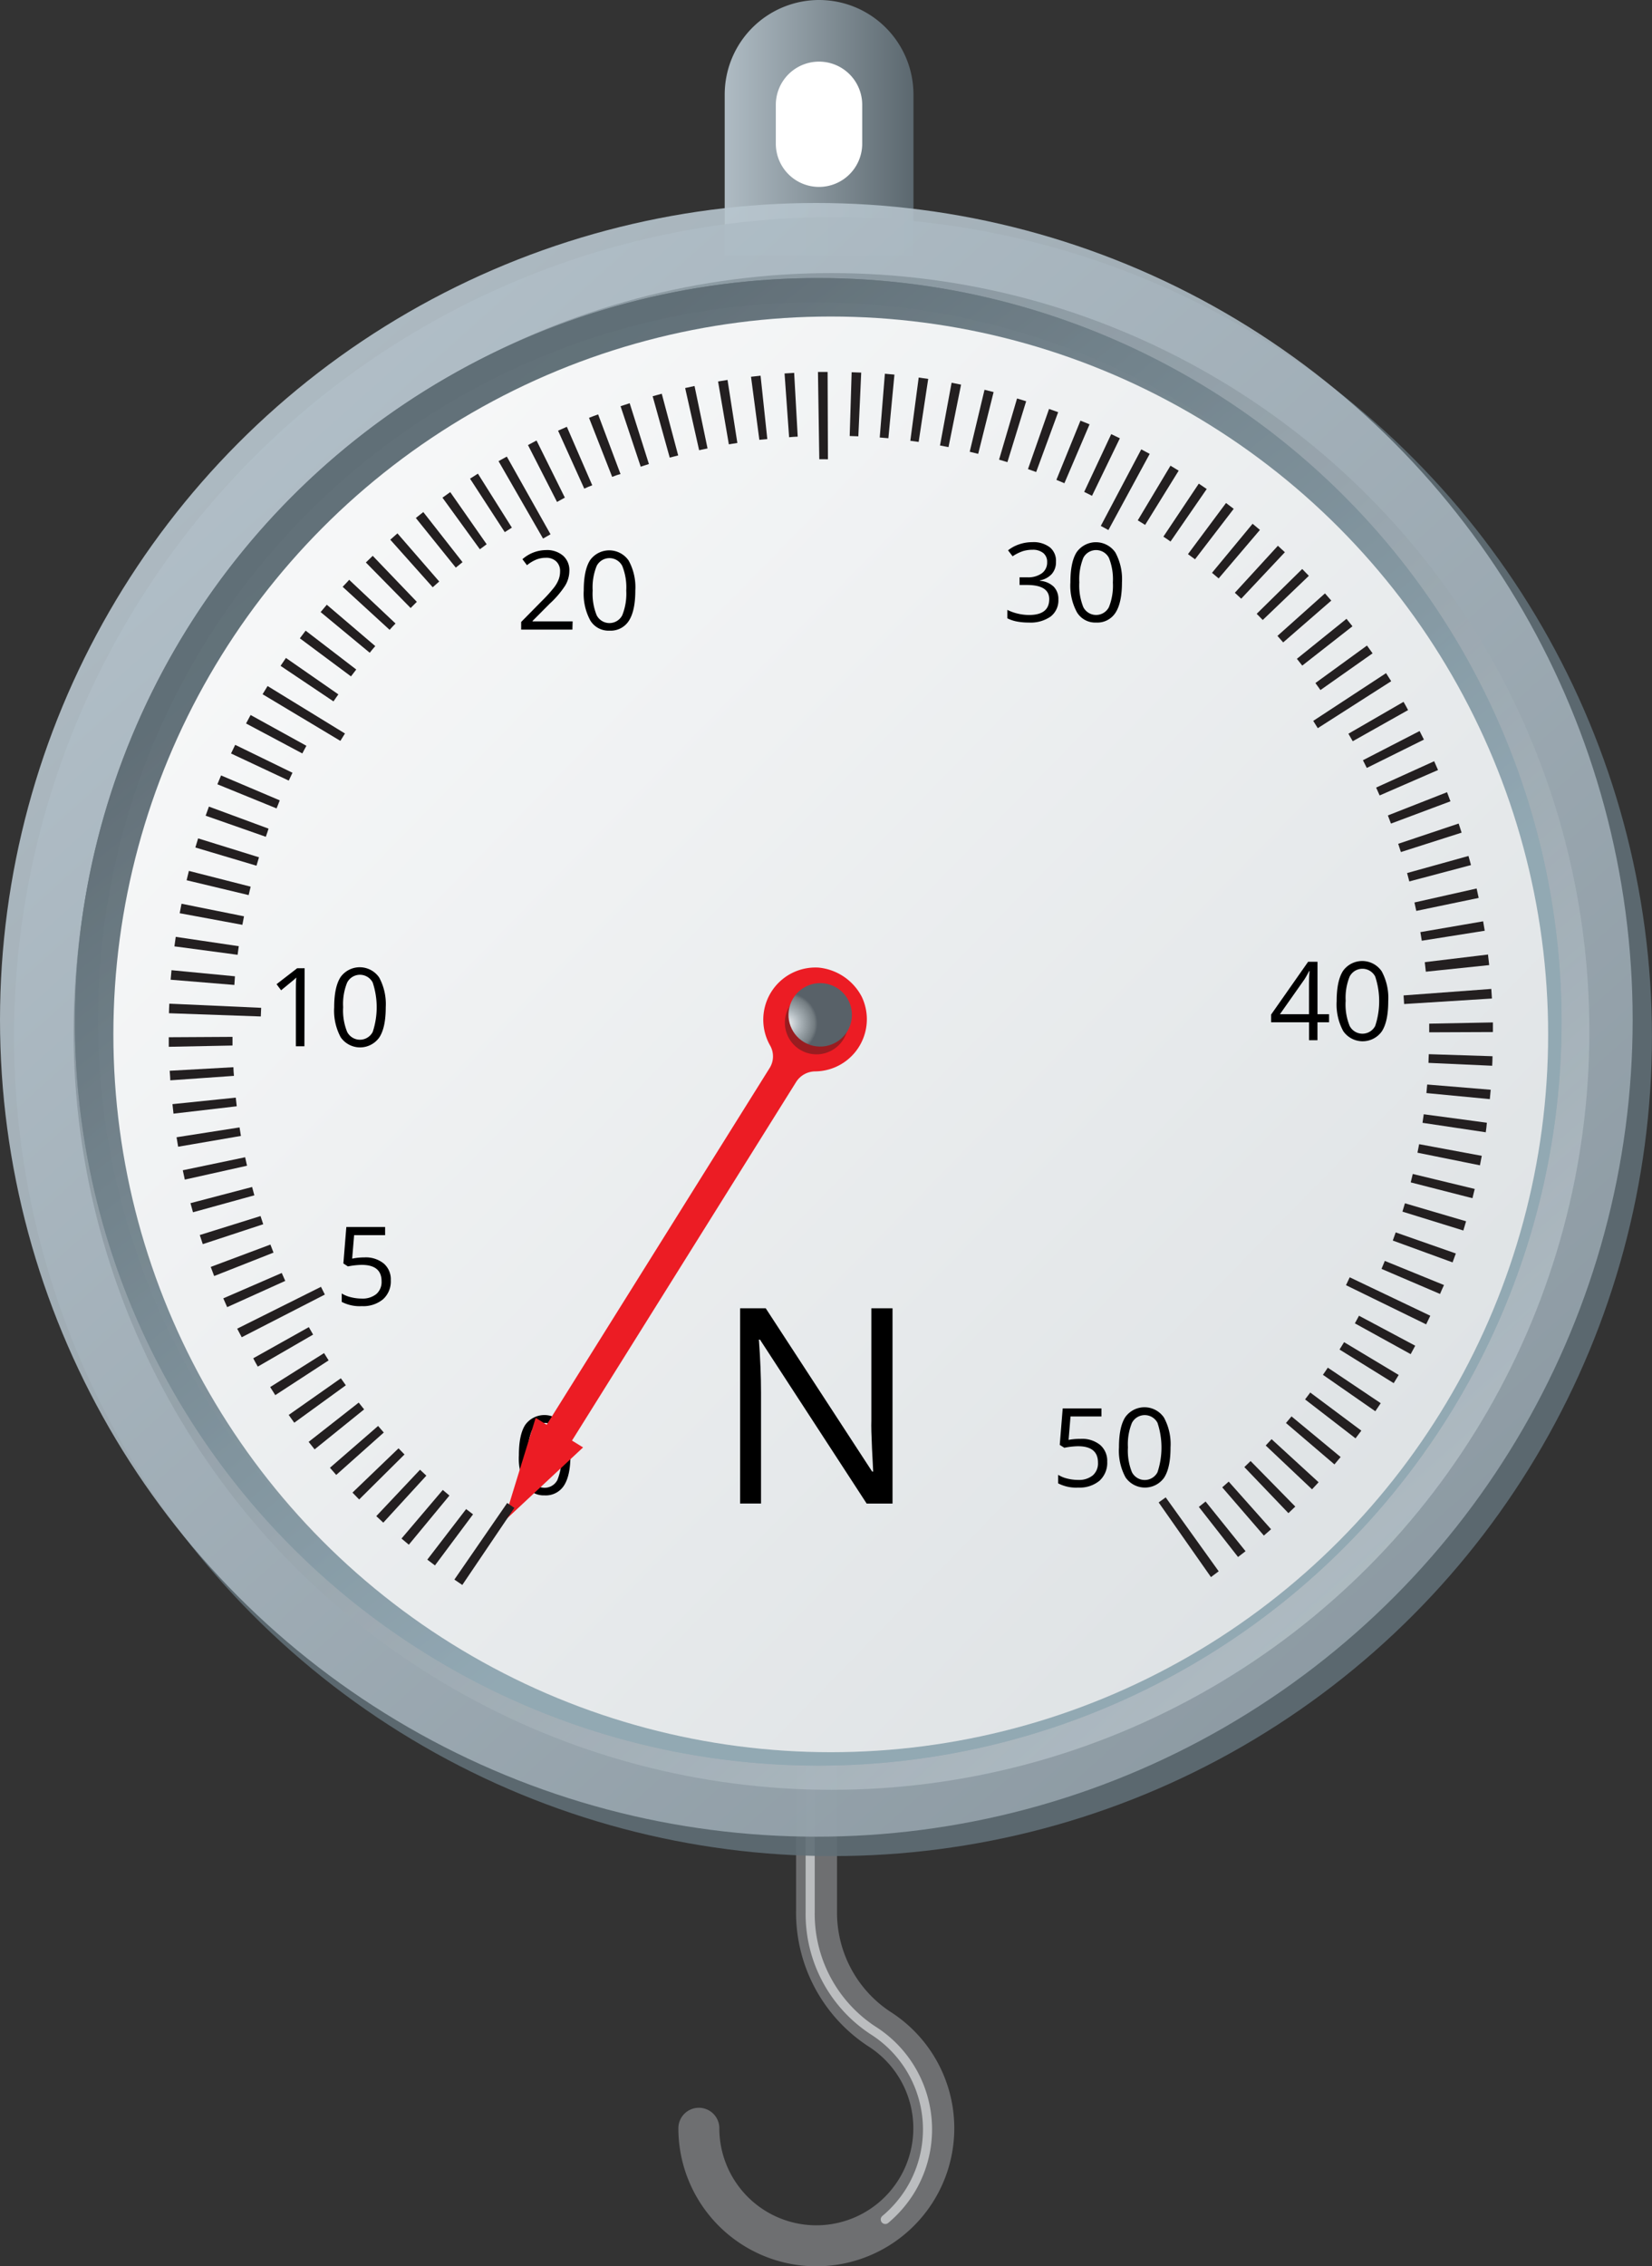 <svg xmlns="http://www.w3.org/2000/svg" xmlns:xlink="http://www.w3.org/1999/xlink" width="362.95" height="497.59" viewBox="0 0 362.95 497.59">
  <rect x="0" y="0" width="362.95" height="497.59" fill="#333333" stroke="none"/>
  <defs>
    <style>
      .cls-1, .cls-5, .cls-6, .cls-8, .cls-9 {
        opacity: 0.89;
      }

      .cls-1, .cls-10, .cls-5, .cls-6, .cls-7, .cls-8, .cls-9 {
        isolation: isolate;
      }

      .cls-1 {
        fill: url(#linear-gradient);
      }

      .cls-2 {
        fill: #fff;
      }

      .cls-3, .cls-4 {
        fill: none;
        stroke-linecap: round;
        stroke-linejoin: round;
      }

      .cls-3 {
        stroke: #6e6f71;
        stroke-width: 9px;
      }

      .cls-4 {
        stroke: #bbbdbf;
        stroke-width: 2px;
      }

      .cls-5 {
        fill: #606e76;
      }

      .cls-6 {
        fill: url(#linear-gradient-2);
      }

      .cls-7 {
        opacity: 0.4;
        fill: url(#linear-gradient-3);
      }

      .cls-8 {
        fill: url(#linear-gradient-4);
      }

      .cls-9 {
        fill: url(#linear-gradient-5);
      }

      .cls-10 {
        opacity: 0.12;
        fill: url(#linear-gradient-6);
      }

      .cls-11 {
        fill: url(#linear-gradient-7);
      }

      .cls-12 {
        fill: #ec1c24;
      }

      .cls-13 {
        fill: #991c20;
      }

      .cls-14 {
        fill: url(#radial-gradient);
      }

      .cls-15 {
        fill: #231f20;
      }
    </style>
    <linearGradient id="linear-gradient" x1="159.22" y1="27.98" x2="200.69" y2="27.98" gradientUnits="userSpaceOnUse">
      <stop offset="0" stop-color="#beccd5"/>
      <stop offset="1" stop-color="#606e76"/>
    </linearGradient>
    <linearGradient id="linear-gradient-2" x1="42.55" y1="-574.16" x2="611.13" y2="-1209.8" gradientTransform="matrix(1, 0, 0, -1, 0, -503.17)" xlink:href="#linear-gradient"/>
    <linearGradient id="linear-gradient-3" x1="299.53" y1="-862.03" x2="109.07" y2="-646.24" gradientTransform="matrix(1, 0, 0, -1, 0, -503.17)" gradientUnits="userSpaceOnUse">
      <stop offset="0" stop-color="#e0eaf0"/>
      <stop offset="1" stop-color="#606e76"/>
    </linearGradient>
    <linearGradient id="linear-gradient-4" x1="215.68" y1="-771.81" x2="83.57" y2="-608.87" gradientTransform="matrix(1, 0, 0, -1, 0, -503.17)" gradientUnits="userSpaceOnUse">
      <stop offset="0" stop-color="#92a8b3"/>
      <stop offset="1" stop-color="#606e76"/>
    </linearGradient>
    <linearGradient id="linear-gradient-5" x1="208.78" y1="-780.2" x2="76.66" y2="-617.25" gradientTransform="matrix(1, 0, 0, -1, 13.7, -503.17)" xlink:href="#linear-gradient-4"/>
    <linearGradient id="linear-gradient-6" x1="17.87" y1="-546.9" x2="330.98" y2="-938.05" gradientTransform="matrix(1, 0, 0, -1, 13.7, -503.17)" gradientUnits="userSpaceOnUse">
      <stop offset="0" stop-color="#62727a"/>
      <stop offset="1" stop-color="#c7ced2"/>
    </linearGradient>
    <linearGradient id="linear-gradient-7" x1="12.98" y1="-518.47" x2="478.45" y2="-1099.95" gradientTransform="matrix(0.99, -0.12, -0.12, -0.99, -85.6, -476.26)" gradientUnits="userSpaceOnUse">
      <stop offset="0" stop-color="#fff"/>
      <stop offset="1" stop-color="#c7ced2"/>
    </linearGradient>
    <radialGradient id="radial-gradient" cx="-1728.55" cy="1216.68" r="6.95" gradientTransform="translate(980.23 -1714.32) rotate(-32.25) scale(0.99)" gradientUnits="userSpaceOnUse">
      <stop offset="0" stop-color="#f1f1f2"/>
      <stop offset="0.3" stop-color="#bec6cb"/>
      <stop offset="0.46" stop-color="#a6afb4"/>
      <stop offset="0.88" stop-color="#737c81"/>
      <stop offset="0.98" stop-color="#586168"/>
    </radialGradient>
  </defs>
  <title>1215_17</title>
  <g id="Layer_2" data-name="Layer 2">
    <g id="Layer_1-2" data-name="Layer 1">
      <path class="cls-1" d="M179.94,0h0a20.75,20.75,0,0,1,20.75,20.76h0V56H159.22V20.76A20.76,20.76,0,0,1,180,0h0Z"/>
      <path class="cls-2" d="M179.94,13.53h0A9.49,9.49,0,0,1,189.43,23h0v8.55a9.49,9.49,0,0,1-9.49,9.49h0a9.49,9.49,0,0,1-9.49-9.49V23A9.49,9.49,0,0,1,179.94,13.53Z"/>
      <g>
        <path class="cls-3" d="M179.4,326.57v92.9a30.57,30.57,0,0,0,13.74,26,25.81,25.81,0,1,1-39.6,21.82"/>
        <path class="cls-4" d="M178,326.34v93.42a30.57,30.57,0,0,0,13.74,26,25.72,25.72,0,0,1,8.09,35.47h0a26.21,26.21,0,0,1-5.33,6.08"/>
      </g>
      <circle class="cls-5" cx="183.01" cy="227.6" r="179.93"/>
      <circle class="cls-6" cx="179.35" cy="223.92" r="179.35"/>
      <circle class="cls-7" cx="182.68" cy="226.47" r="166.51"/>
      <circle class="cls-8" cx="179.77" cy="224.36" r="163.31"/>
      <path class="cls-9" d="M179.78,61.05a163.31,163.31,0,1,0,163.3,163.32h0A163.32,163.32,0,0,0,179.78,61.05Zm2.76,323.67A157.63,157.63,0,1,1,340.15,227.08h0A157.63,157.63,0,0,1,182.54,384.72Z"/>
      <path class="cls-10" d="M33.37,231.94A157.66,157.66,0,0,1,272.47,97,157.62,157.62,0,1,0,87.85,352.51h0q5.27,3.76,10.79,7.14A157.34,157.34,0,0,1,33.37,231.94Z"/>
      <circle class="cls-11" cx="182.52" cy="227.11" r="157.61"/>
      <path d="M125.33,319.51q0,4.44-1.4,6.63a4.74,4.74,0,0,1-4.29,2.19,4.69,4.69,0,0,1-4.2-2.24,12.28,12.28,0,0,1-1.44-6.58c0-3,.46-5.2,1.39-6.65a5.18,5.18,0,0,1,8.49.09A12.2,12.2,0,0,1,125.33,319.51Zm-9.37,0a12.63,12.63,0,0,0,.88,5.44,3.16,3.16,0,0,0,5.62,0,12.69,12.69,0,0,0,.88-5.42,12.54,12.54,0,0,0-.88-5.41,3.17,3.17,0,0,0-5.62,0A12.57,12.57,0,0,0,116,319.51Z"/>
      <g>
        <path class="cls-12" d="M179.86,212.45a11.46,11.46,0,0,0-10.68,17.08,4.81,4.81,0,0,1-.07,4.94l-49,78.35-2.42-1.51-7,22.74,17.41-16.25-2.43-1.5,49.25-78.75a5,5,0,0,1,4.18-2.31,11.46,11.46,0,0,0,11.35-11.55h0a11.55,11.55,0,0,0-1.1-4.8A12,12,0,0,0,179.86,212.45Z"/>
        <circle class="cls-13" cx="179.39" cy="224.55" r="6.95" transform="translate(-90.96 322.1) rotate(-71.22)"/>
        <circle class="cls-14" cx="179.83" cy="223.85" r="6.95" transform="matrix(0.32, -0.95, 0.95, 0.32, -90, 322.03)"/>
      </g>
      <path d="M196.09,330.13h-5.68l-23.44-36h-.24q.47,6.35.47,11.62v24.37h-4.6V287.25h5.63l23.38,35.85h.23c0-.53-.13-2.23-.26-5.1s-.19-4.9-.14-6.14V287.25h4.65Z"/>
      <path class="cls-15" d="M101.57,348l-1.74-1.18L111.43,330l1.58,1.08Zm164.48-1.73-11.49-16.39,1.55-1.11L267.75,345ZM95.56,343.71c-.57-.42-1.13-.85-1.68-1.27l8.53-11.1c.5.39,1,.77,1.52,1.15ZM272,341.86l-8.61-11,1.48-1.18,8.78,10.91Zm-182.18-2.7-1.61-1.35,9.07-10.67c.48.42,1,.82,1.46,1.23Zm187.86-2-9.15-10.59,1.42-1.26,9.31,10.46C278.69,336.27,278.16,336.73,277.63,337.19ZM84.21,334.32l-1.54-1.43,9.61-10.19,1.39,1.3Zm198.86-2.09-9.68-10.11,1.37-1.33,9.82,10C284.08,331.26,283.58,331.74,283.07,332.23Zm-204.16-3-1.47-1.51L87.56,318c.43.46.87.91,1.31,1.35ZM288.26,327l-10.18-9.62c.44-.46.87-.92,1.29-1.39l10.33,9.46ZM73.87,323.84l-1.38-1.57,10.58-9.18,1.25,1.44Zm219.31-2.31-10.65-9.09,1.22-1.45,10.79,8.92Zm-224.06-3.3-1.31-1.65,11-8.62L80,309.45Zm228.69-2.42-11.08-8.55,1.14-1.51,11.22,8.37C298.67,314.69,298.24,315.25,297.81,315.81ZM64.65,312.38c-.41-.56-.82-1.14-1.22-1.71l11.46-8.05c.36.52.72,1,1.09,1.54Zm237.51-2.52-11.51-8c.36-.52.72-1,1.07-1.57l11.63,7.8ZM60.48,306.32c-.38-.59-.75-1.18-1.12-1.77l11.84-7.46c.34.54.68,1.07,1,1.6Zm245.72-2.63-11.9-7.38q.51-.81,1-1.62l12,7.2C306.94,302.49,306.57,303.09,306.2,303.69ZM56.64,300.06c-.35-.61-.7-1.22-1-1.83l12.21-6.84.94,1.64Zm253.29-2.74-12.26-6.76c.31-.55.61-1.11.91-1.67l12.35,6.58C310.6,296.09,310.27,296.71,309.93,297.32ZM53.11,293.61l-1-1.88,18.41-9.19.85,1.7Zm260.22-2.83-17.61-8.6c.28-.58.55-1.15.82-1.73l17.7,8.44ZM49.91,287c-.29-.64-.57-1.29-.85-1.93l12.84-5.57.77,1.74Zm266.48-2.89-12.87-5.51c.25-.58.49-1.16.73-1.75l13,5.3C316.94,282.78,316.67,283.43,316.39,284.08ZM47.05,280.17l-.75-2,13.11-4.91c.22.59.45,1.18.68,1.77Zm272.07-3L306,272.38c.22-.6.43-1.19.64-1.79l13.21,4.63C319.6,275.89,319.36,276.55,319.12,277.21Zm-274.57-4c-.23-.66-.44-1.33-.66-2L57.24,267c.19.6.39,1.2.59,1.8Zm276.94-3-13.37-4.14c.19-.61.37-1.22.55-1.83l13.43,3.95C321.9,268.87,321.7,269.54,321.49,270.21Zm-279.09-4c-.19-.68-.38-1.36-.55-2l13.54-3.55c.16.61.32,1.22.49,1.83Zm281.1-3.09-13.56-3.47c.15-.61.31-1.23.45-1.85L324,261.05ZM40.6,259c-.15-.68-.3-1.36-.44-2.05l13.7-2.86c.13.62.27,1.24.41,1.86Zm284.54-3.14-13.72-2.77c.13-.62.25-1.25.37-1.87l13.76,2.56C325.42,254.52,325.28,255.21,325.14,255.9Zm-286-4.08c-.12-.69-.24-1.38-.35-2.08l13.84-2.16c.09.62.2,1.25.3,1.87Zm287.24-3.18-13.85-2.07c.1-.63.18-1.25.27-1.88l13.87,1.86C326.62,247.24,326.52,247.94,326.42,248.64ZM38.11,244.52v-.09c-.08-.67-.15-1.33-.22-2L51.8,241c.06.59.13,1.19.2,1.78v.12Zm289.21-3.19L313.39,240c.06-.62.11-1.25.17-1.88l13.95,1.15C327.45,239.92,327.39,240.62,327.32,241.33ZM37.41,237.2c0-.7-.09-1.4-.13-2.1l14-.78c0,.63.07,1.27.12,1.9ZM327.84,234l-14-.63c0-.64.05-1.28.07-1.91l14,.45C327.9,232.56,327.88,233.26,327.84,234ZM37.08,229.84l0-2.1,14-.08,0,1.9ZM314,226.66c0-.63,0-1.27,0-1.9l14-.27c0,.71,0,1.41,0,2.11ZM57.3,223.18l-20.18-.71c0-.7.05-1.4.08-2.1l20.18.91C57.35,221.91,57.32,222.54,57.3,223.18Zm251.19-2.73-.12-1.89,19.27-1.43c.05.7.1,1.41.14,2.11Zm-257-4.19-14-1.15c.06-.7.12-1.4.19-2.09l13.94,1.34C51.59,215,51.54,215.62,51.49,216.26Zm261.77-2.91c-.06-.62-.13-1.25-.21-1.88l0-.22,13.89-1.67,0,.21c.09.71.16,1.41.24,2.11ZM52.2,209.64l-13.88-1.85c.09-.7.19-1.39.29-2.09l13.85,2.05C52.37,208.38,52.28,209,52.2,209.64Zm260.17-3.09c-.1-.63-.21-1.26-.31-1.89l13.79-2.37c.12.69.24,1.38.35,2.07ZM53.25,203.06l-13.77-2.55c.13-.7.26-1.39.4-2.08l13.73,2.76C53.48,201.81,53.36,202.44,53.25,203.06ZM311.16,200c-.12-.61-.26-1.23-.4-1.85l13.66-3.07c.16.69.3,1.37.45,2.07ZM54.63,196.53,41,193.27c.16-.68.33-1.37.5-2.05l13.57,3.46C54.93,195.3,54.78,195.91,54.63,196.53Zm255-3c-.16-.62-.32-1.23-.49-1.84l13.49-3.75c.18.67.37,1.35.55,2ZM56.35,190.08l-13.43-4c.2-.67.4-1.35.61-2l13.37,4.15C56.71,188.86,56.53,189.47,56.35,190.08Zm251.43-3c-.19-.61-.39-1.21-.59-1.81l13.28-4.45c.22.67.44,1.34.65,2ZM58.4,183.73,45.18,179.1c.24-.66.47-1.32.72-2L59,181.94C58.82,182.53,58.61,183.13,58.4,183.73Zm247.2-2.9c-.22-.6-.45-1.19-.68-1.79l13-5.1.75,2ZM60.76,177.5l-13-5.3.81-1.94,12.89,5.47C61.25,176.32,61,176.91,60.76,177.5Zm242.35-2.85c-.26-.58-.51-1.16-.77-1.73l12.75-5.78c.29.64.57,1.29.85,1.93ZM63.44,171.39l-12.68-5.95c.3-.63.6-1.27.91-1.9l12.59,6.13C64,170.24,63.71,170.81,63.44,171.39Zm236.85-2.78c-.28-.56-.56-1.13-.85-1.69l12.45-6.41c.32.63.64,1.25.95,1.88ZM66.42,165.43l-12.36-6.58,1-1.86,12.26,6.76C67,164.31,66.72,164.87,66.42,165.43Zm230.78-2.68-.95-1.65,12.11-7c.35.6.69,1.2,1,1.81Zm-222.42-.08L57.69,152.43c.36-.61.73-1.21,1.1-1.8l17,10.42Zm214.74-2.79c-.34-.53-.68-1.07-1-1.6l16-10.48c.38.59.76,1.18,1.13,1.77ZM73.27,154l-11.63-7.8,1.18-1.74,11.52,8C74,152.94,73.62,153.47,73.27,154Zm216.84-2.49c-.37-.52-.73-1-1.11-1.54l11.33-8.23,1.23,1.71Zm-213-3-11.23-8.36c.42-.57.85-1.13,1.27-1.68L78.27,147Zm209-2.37c-.39-.5-.78-1-1.18-1.49l10.9-8.78c.44.54.88,1.09,1.31,1.64ZM81.23,143.32l-10.79-8.93c.45-.54.9-1.08,1.36-1.61l10.65,9.08C82,142.34,81.64,142.83,81.23,143.32Zm200.69-2.27-1.26-1.43,10.44-9.33c.47.52.93,1.05,1.39,1.58ZM85.6,138.29l-10.32-9.45c.47-.52,1-1,1.43-1.54l10.19,9.6C86.46,137.36,86,137.82,85.6,138.29Zm191.83-2.16c-.44-.46-.88-.91-1.33-1.36l10-9.84,1.46,1.5ZM90.22,133.5l-9.84-10,1.51-1.46,9.69,10.1Zm182.48-2.05c-.46-.44-.93-.87-1.4-1.3l9.46-10.32c.51.47,1,.94,1.53,1.42ZM95.07,128.94,85.75,118.5l1.57-1.39,9.18,10.57ZM267.74,127l-1.46-1.23L275.2,115l1.61,1.35Zm-167.6-2.37-8.78-10.9L93,112.43l8.62,11Zm162.41-1.83L261,121.67l8.36-11.23,1.69,1.28ZM105.43,120.6l-8.22-11.33c.56-.41,1.13-.82,1.71-1.22l8,11.45C106.45,119.86,105.94,120.23,105.43,120.6Zm151.74-1.7c-.52-.36-1-.72-1.57-1.07l7.78-11.64c.59.39,1.17.79,1.74,1.18ZM110.9,116.84l-7.63-11.74L105,104l7.46,11.85C112,116.15,111.43,116.49,110.9,116.84Zm140.69-1.59-1.62-1,7.19-12,1.8,1.09Zm-132.28,3-9.78-17,1.82-1,9.6,17.06Zm124.21-1.87c-.55-.31-1.11-.61-1.67-.91l8.89-16.81,1.85,1Zm-121.14-6.17L116,97.72l1.88-1,6.22,12.54Zm117.54-1.35L238.2,108l5.94-12.68,1.9.91Zm-111.54-1.54-5.77-12.76,1.93-.85,5.58,12.84C129.53,106.76,129,107,128.38,107.28Zm105.47-1.22-1.76-.74,5.29-13,2,.81Zm-99.34-1.36-5.1-13c.65-.26,1.3-.51,2-.75l4.92,13.1C135.7,104.24,135.1,104.46,134.51,104.7Zm93.14-1.1-1.8-.64,4.63-13.21,2,.71Zm-86.88-1.17-4.43-13.28,2-.66,4.23,13.35Zm80.56-1-1.83-.55,3.95-13.43,2,.61Zm-74.19-1L143.39,87l2-.55L149,100Zm67.77-.82-1.86-.46,3.25-13.61,2,.5Zm-61.31-.8L150.53,85.2l2.06-.45,2.86,13.71Zm54.79-.68-1.87-.36,2.55-13.77,2.08.41Zm-48.26-.61-2.37-13.8,2.08-.34L162,97.26Zm41.7-.53L200,96.78l1.84-13.88,2.09.29Zm-35-.46L165,82.71l.1,0,2-.22,1.48,13.92Zm28.35-.35-1.9-.16,1.13-14,2.1.19ZM173.37,96l-1-14,2.11-.13.78,14Q174.32,95.9,173.37,96Zm15.21-.2-1.9-.07.43-14,2.1.08ZM180,100.83l-.29-19.16c.71,0,1.41,0,2.12,0l.07,19.17Z"/>
      <path d="M80.05,276.08a6.29,6.29,0,0,1,4.26,1.34,4.58,4.58,0,0,1,1.55,3.67,5.28,5.28,0,0,1-1.69,4.17,6.77,6.77,0,0,1-4.67,1.52,8.58,8.58,0,0,1-4.42-.93V284a6.84,6.84,0,0,0,2,.82,10,10,0,0,0,2.4.3,4.79,4.79,0,0,0,3.21-1,3.5,3.5,0,0,0,1.14-2.81c0-2.4-1.46-3.59-4.39-3.59a17.08,17.08,0,0,0-3,.34l-1-.65.65-8h8.52v1.79H77.8l-.43,5.15A13.61,13.61,0,0,1,80.05,276.08Z"/>
      <g>
        <path d="M66.88,229.72H65V217.51c0-1,0-2,.1-2.88l-.55.51-2.79,2.29-1-1.34,4.53-3.5h1.64Z"/>
        <path d="M84.75,221.13c0,3-.46,5.17-1.4,6.63a5.18,5.18,0,0,1-8.49,0,12.28,12.28,0,0,1-1.44-6.58c0-3,.47-5.2,1.4-6.64a5.18,5.18,0,0,1,8.49.09A12.26,12.26,0,0,1,84.75,221.13Zm-9.36,0a12.45,12.45,0,0,0,.88,5.44,3.16,3.16,0,0,0,5.62,0,17.29,17.29,0,0,0,0-10.83,3.16,3.16,0,0,0-5.62,0A12.4,12.4,0,0,0,75.39,221.13Z"/>
      </g>
      <g>
        <path d="M125.76,138.24H114.5v-1.68L119,132a31.87,31.87,0,0,0,2.72-3,7.13,7.13,0,0,0,1-1.73,5,5,0,0,0,.33-1.82,2.85,2.85,0,0,0-.83-2.17,3.16,3.16,0,0,0-2.31-.81,5.69,5.69,0,0,0-2,.36,8,8,0,0,0-2.13,1.27l-1-1.32a7.92,7.92,0,0,1,5.16-2,5.4,5.4,0,0,1,3.78,1.24,4.22,4.22,0,0,1,1.37,3.32,6.4,6.4,0,0,1-.91,3.22,20.45,20.45,0,0,1-3.42,4L117,136.34v.09h8.81Z"/>
        <path d="M139.58,129.65q0,4.44-1.4,6.63a4.74,4.74,0,0,1-4.29,2.19,4.67,4.67,0,0,1-4.2-2.24,12.28,12.28,0,0,1-1.44-6.58q0-4.47,1.39-6.65a5.18,5.18,0,0,1,8.49.1A12.16,12.16,0,0,1,139.58,129.65Zm-9.37,0a12.6,12.6,0,0,0,.88,5.44,3.16,3.16,0,0,0,5.62,0,12.65,12.65,0,0,0,.88-5.42,12.6,12.6,0,0,0-.88-5.41,3.16,3.16,0,0,0-5.62,0A12.55,12.55,0,0,0,130.21,129.65Z"/>
      </g>
      <g>
        <path d="M292,224.46h-2.55v3.94H287.6v-3.94h-8.33v-1.7l8.13-11.59h2.06v11.52H292Zm-4.41-1.77V217c0-1.12,0-2.38.12-3.79h-.1a17.41,17.41,0,0,1-1.05,1.87l-5.36,7.61Z"/>
        <path d="M305,219.81c0,3-.46,5.17-1.4,6.63a5.18,5.18,0,0,1-8.49-.05,12.28,12.28,0,0,1-1.44-6.58c0-3,.47-5.2,1.4-6.64a5.18,5.18,0,0,1,8.49.09A12.26,12.26,0,0,1,305,219.81Zm-9.36,0a12.45,12.45,0,0,0,.88,5.44,3.16,3.16,0,0,0,5.62,0,17.29,17.29,0,0,0,0-10.83,3.16,3.16,0,0,0-5.62,0A12.4,12.4,0,0,0,295.65,219.81Z"/>
      </g>
      <g>
        <path d="M232,123.35a3.91,3.91,0,0,1-.92,2.68,4.66,4.66,0,0,1-2.61,1.4v.09a4.89,4.89,0,0,1,3.06,1.32,3.86,3.86,0,0,1,1,2.76,4.48,4.48,0,0,1-1.7,3.77,7.7,7.7,0,0,1-4.82,1.32,13.61,13.61,0,0,1-2.49-.21,8,8,0,0,1-2.2-.72v-1.85a10.42,10.42,0,0,0,2.37.84,10.85,10.85,0,0,0,2.39.28q4.44,0,4.44-3.48,0-3.11-4.9-3.11H224v-1.68h1.71a5.15,5.15,0,0,0,3.18-.88,2.91,2.91,0,0,0,1.17-2.46,2.45,2.45,0,0,0-.86-2,3.59,3.59,0,0,0-2.34-.71,7.29,7.29,0,0,0-2.12.3,9.71,9.71,0,0,0-2.27,1.13l-1-1.31a8.12,8.12,0,0,1,2.43-1.31,8.78,8.78,0,0,1,2.9-.48,5.87,5.87,0,0,1,3.88,1.15A3.82,3.82,0,0,1,232,123.35Z"/>
        <path d="M246.5,127.86q0,4.44-1.4,6.64a4.74,4.74,0,0,1-4.29,2.19,4.68,4.68,0,0,1-4.2-2.25,12.26,12.26,0,0,1-1.44-6.58c0-3,.46-5.2,1.39-6.64a5.18,5.18,0,0,1,8.49.09A12.25,12.25,0,0,1,246.5,127.86Zm-9.37,0a12.66,12.66,0,0,0,.88,5.45,3.16,3.16,0,0,0,5.62,0,12.68,12.68,0,0,0,.87-5.42,12.63,12.63,0,0,0-.87-5.41,3.17,3.17,0,0,0-5.62,0A12.55,12.55,0,0,0,237.13,127.86Z"/>
      </g>
      <g>
        <path d="M237.45,315.92a6.29,6.29,0,0,1,4.26,1.34,4.61,4.61,0,0,1,1.55,3.67,5.31,5.31,0,0,1-1.69,4.18,6.81,6.81,0,0,1-4.67,1.51,8.58,8.58,0,0,1-4.42-.93v-1.87a6.84,6.84,0,0,0,2,.82,10,10,0,0,0,2.4.3,4.79,4.79,0,0,0,3.21-1,3.5,3.5,0,0,0,1.14-2.81q0-3.59-4.4-3.59a17.09,17.09,0,0,0-3,.34l-1-.64.65-8h8.51V311H235.2l-.43,5.15A13.54,13.54,0,0,1,237.45,315.92Z"/>
        <path d="M257.17,317.79c0,3-.46,5.17-1.4,6.64a5.17,5.17,0,0,1-8.49-.06,12.26,12.26,0,0,1-1.44-6.58c0-3,.46-5.2,1.39-6.64a5.18,5.18,0,0,1,8.49.09A12.16,12.16,0,0,1,257.17,317.79Zm-9.36,0a12.53,12.53,0,0,0,.88,5.45,3.16,3.16,0,0,0,5.62,0,17.29,17.29,0,0,0,0-10.83,3.17,3.17,0,0,0-5.62,0A12.4,12.4,0,0,0,247.81,317.79Z"/>
      </g>
    </g>
  </g>
</svg>
